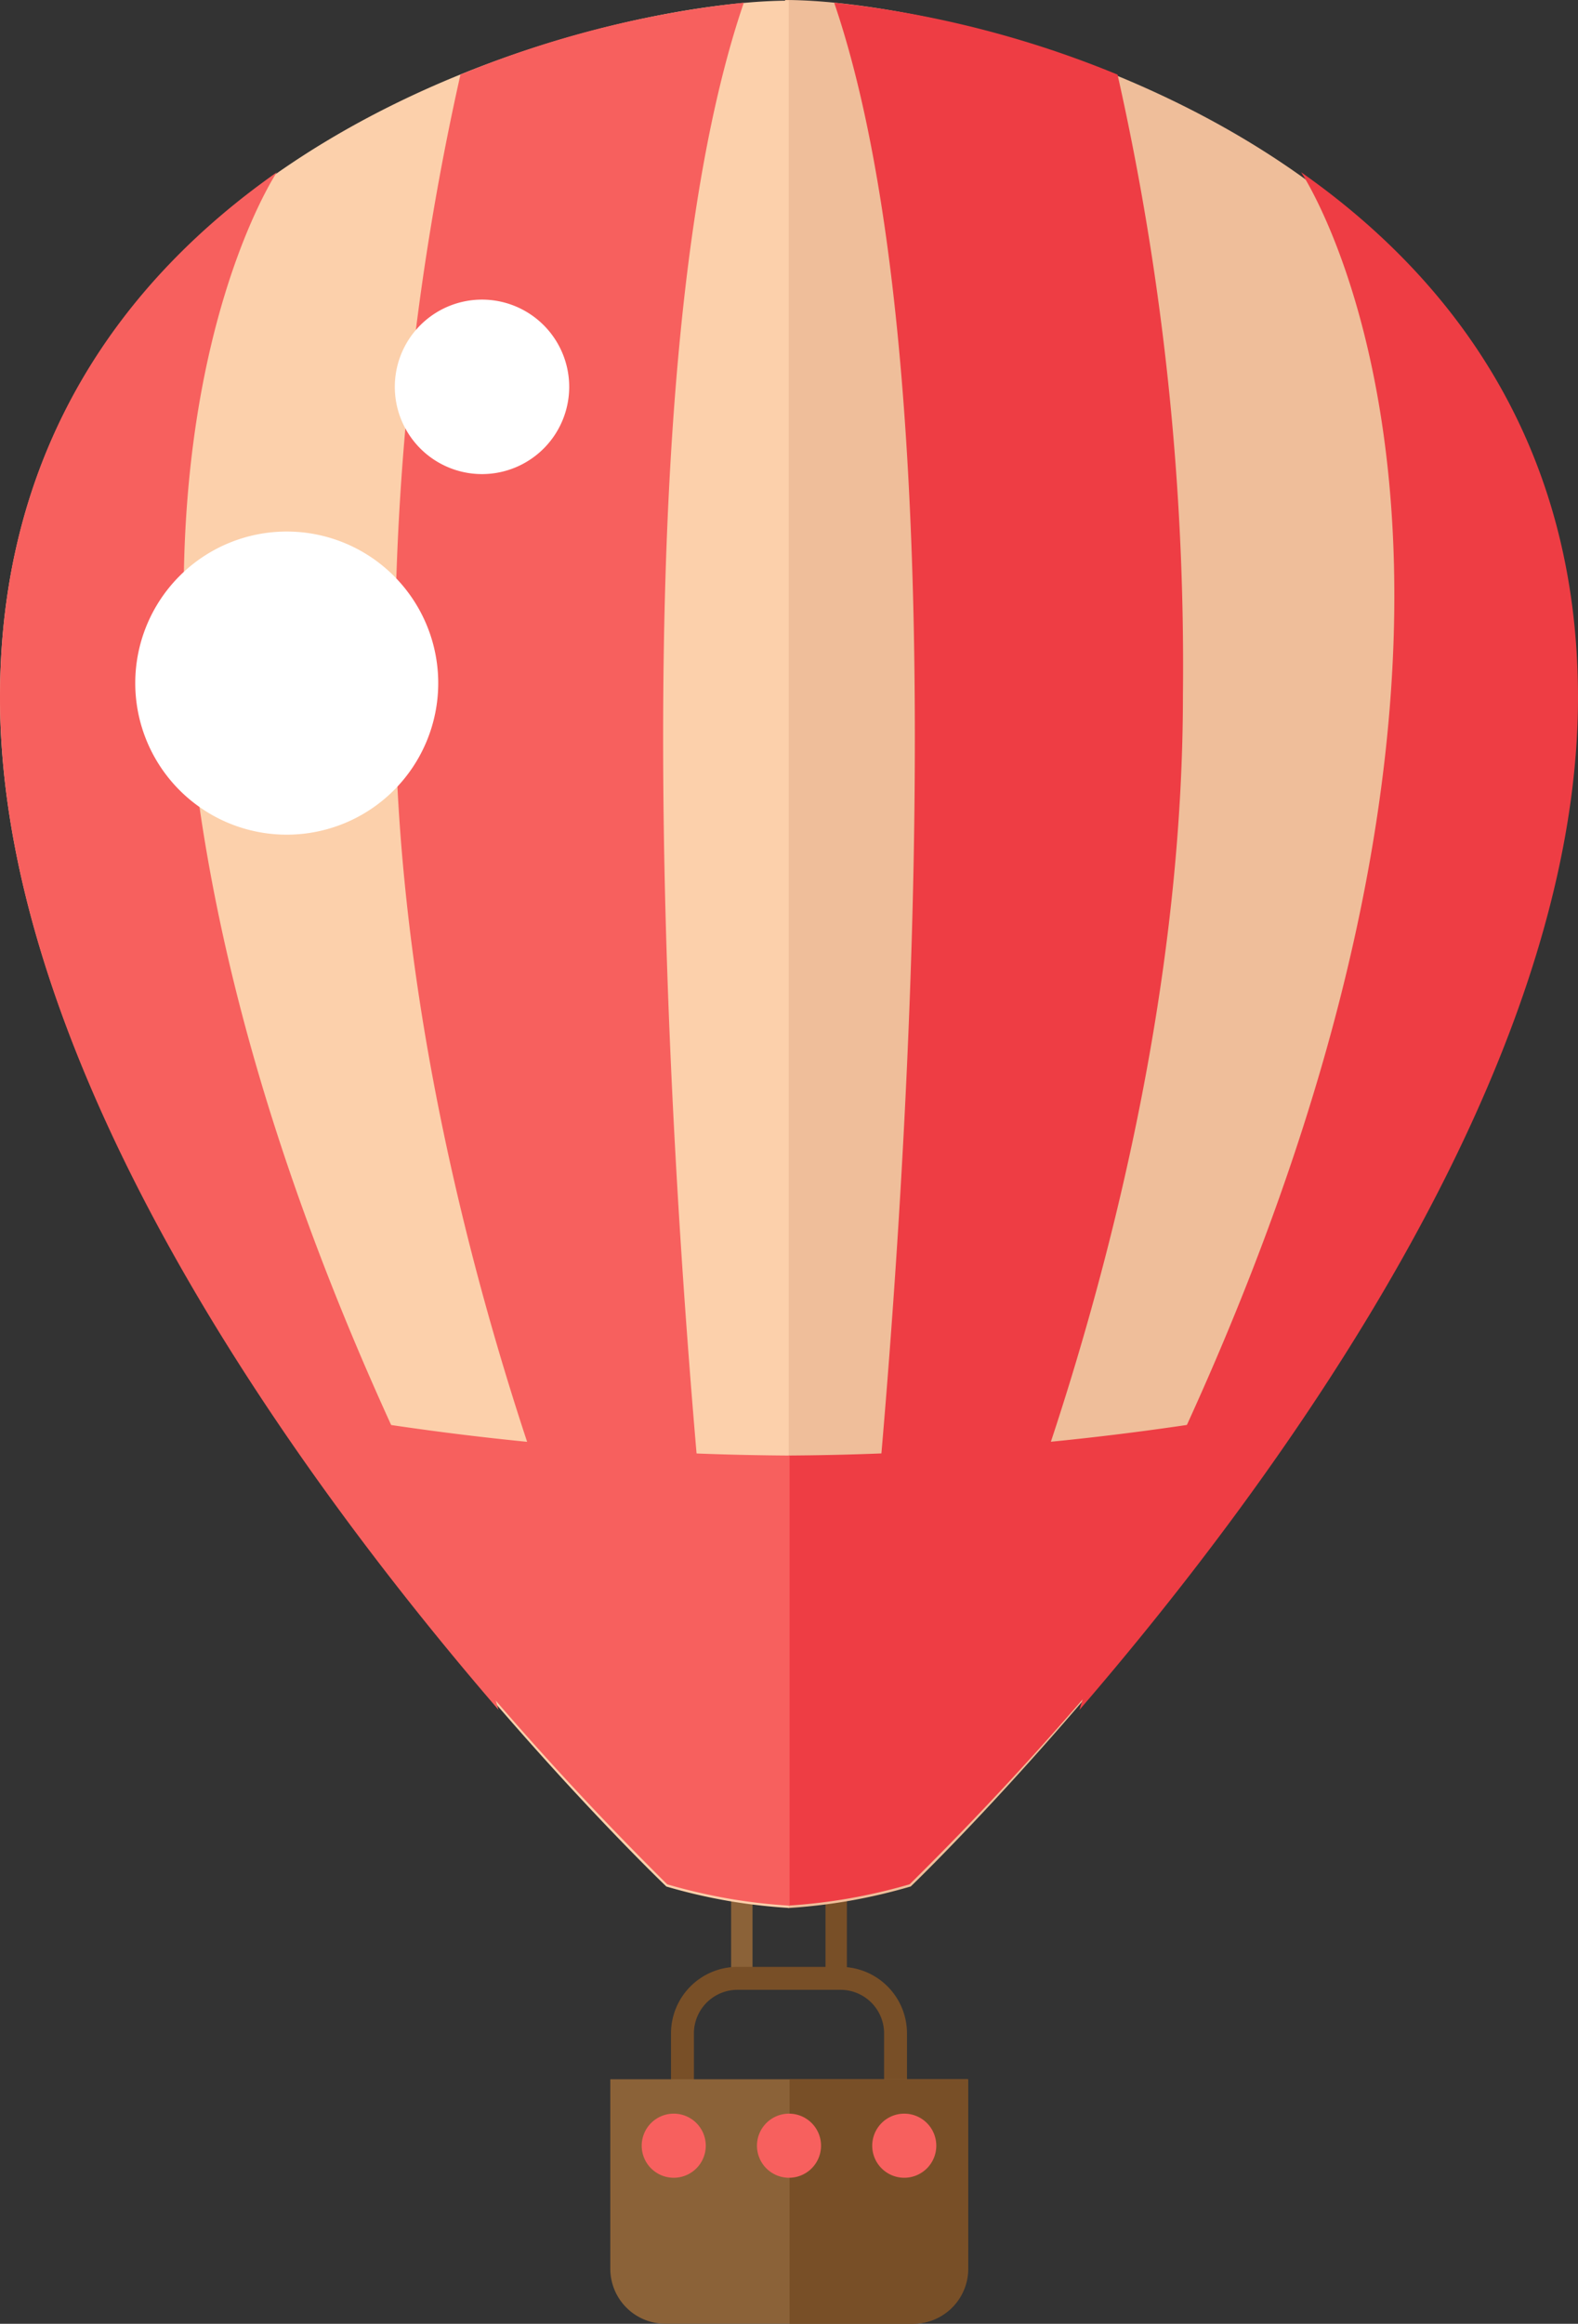 <svg xmlns="http://www.w3.org/2000/svg" width="70" height="103.03" viewBox="0 0 70 103.03">
  <rect x="0" y="0" width="70" height="103.03" fill="#333333" stroke="none"/>
  <g id="hotair_balloon" data-name="hotair balloon" transform="translate(0 0.03)">
    <g id="Group_1567" data-name="Group 1567">
      <g id="Group_1565" data-name="Group 1565">
        <rect id="Rectangle_1232" data-name="Rectangle 1232" width="0.949" height="4.337" transform="translate(32.433 83.351)" fill="#8b6238"/>
        <rect id="Rectangle_1233" data-name="Rectangle 1233" width="0.949" height="4.337" transform="translate(36.619 83.351)" fill="#784f27"/>
        <path id="Path_2581" data-name="Path 2581" d="M750.893,249.7v-5.488a2.951,2.951,0,0,1,2.947-2.948h4.574a2.951,2.951,0,0,1,2.947,2.948V249.7a2.95,2.95,0,0,1-2.947,2.947H753.84A2.95,2.95,0,0,1,750.893,249.7Zm2.947-7.419a1.934,1.934,0,0,0-1.931,1.931V249.7a1.934,1.934,0,0,0,1.931,1.931h4.574a1.933,1.933,0,0,0,1.931-1.931v-5.488a1.933,1.933,0,0,0-1.931-1.931Z" transform="translate(-721.127 -154.088)" fill="#784f27"/>
        <path id="Path_2582" data-name="Path 2582" d="M755.954,153.935c8.111,0,34.98,6.4,34.98,30.926s-29.406,52.714-29.406,52.714a24.638,24.638,0,0,1-5.442.957Z" transform="translate(-721.127 -153.965)" fill="#efbe9a"/>
        <path id="Path_2583" data-name="Path 2583" d="M764.054,246.247v8.4a2.439,2.439,0,0,1-2.439,2.439H750.639a2.439,2.439,0,0,1-2.439-2.439v-8.4Z" transform="translate(-721.127 -154.088)" fill="#8b6238"/>
        <path id="Path_2584" data-name="Path 2584" d="M790.934,184.861c0,16.562-13.407,34.79-22.115,44.884a86.419,86.419,0,0,1,4.712-12.514c17.231-37.641,5.121-55.659,5.121-55.659C785.425,166.324,790.934,173.719,790.934,184.861Z" transform="translate(-720.934 -153.965)" fill="#ee3d44"/>
        <path id="Path_2585" data-name="Path 2585" d="M770.633,157.244a119.545,119.545,0,0,1,2.9,27.5c0,21.952-9.477,42.655-9.477,42.655l-4.694-.833s5.907-51.416-1.3-72.511A45.5,45.5,0,0,1,770.633,157.244Z" transform="translate(-721.058 -153.965)" fill="#ee3d44"/>
        <path id="Path_2586" data-name="Path 2586" d="M761.573,237.575a24.661,24.661,0,0,1-5.446.948V218.565a126.077,126.077,0,0,0,23.171-2.281A142.147,142.147,0,0,1,761.573,237.575Z" transform="translate(-721.222 -154.06)" fill="#ee3d44"/>
        <path id="Path_2587" data-name="Path 2587" d="M756.309,153.965c-8.153,0-34.989,6.369-34.989,30.9s29.56,52.714,29.56,52.714a24.535,24.535,0,0,0,5.429.948Z" transform="translate(-721.32 -153.965)" fill="#fcd0ab"/>
        <path id="Path_2588" data-name="Path 2588" d="M721.32,184.861c0,16.562,13.407,34.79,22.115,44.884a86.4,86.4,0,0,0-4.711-12.514c-17.232-37.641-5.121-55.659-5.121-55.659C726.83,166.324,721.32,173.719,721.32,184.861Z" transform="translate(-721.32 -153.965)" fill="#f7605e"/>
        <path id="Path_2589" data-name="Path 2589" d="M741.621,157.244a119.618,119.618,0,0,0-2.9,27.5c0,21.952,9.476,42.655,9.476,42.655l4.694-.833s-5.906-51.416,1.3-72.511A45.511,45.511,0,0,0,741.621,157.244Z" transform="translate(-721.196 -153.965)" fill="#f7605e"/>
        <path id="Path_2590" data-name="Path 2590" d="M750.818,237.575a24.533,24.533,0,0,0,5.429.948V218.565a125.33,125.33,0,0,1-23.1-2.281A142.031,142.031,0,0,0,750.818,237.575Z" transform="translate(-721.222 -154.06)" fill="#f7605e"/>
        <path id="Path_2591" data-name="Path 2591" d="M756.127,246.247h7.927v8.4a2.439,2.439,0,0,1-2.439,2.439h-5.488Z" transform="translate(-721.102 -154.088)" fill="#784f27"/>
      </g>
      <g id="Group_1566" data-name="Group 1566" transform="translate(28.466 93.684)">
        <path id="Path_2592" data-name="Path 2592" d="M759.819,249.193a1.421,1.421,0,1,0,1.421-1.421A1.421,1.421,0,0,0,759.819,249.193Z" transform="translate(-749.593 -247.772)" fill="#f7605e"/>
        <path id="Path_2593" data-name="Path 2593" d="M754.706,249.193a1.421,1.421,0,1,0,1.421-1.421A1.421,1.421,0,0,0,754.706,249.193Z" transform="translate(-749.593 -247.772)" fill="#f7605e"/>
        <path id="Path_2594" data-name="Path 2594" d="M749.593,249.193a1.421,1.421,0,1,0,1.421-1.421A1.421,1.421,0,0,0,749.593,249.193Z" transform="translate(-749.593 -247.772)" fill="#f7605e"/>
      </g>
    </g>
    <path id="Path_2595" data-name="Path 2595" d="M740.76,184.254a6.72,6.72,0,1,1-6.72-6.72A6.72,6.72,0,0,1,740.76,184.254Z" transform="translate(-721.32 -153.997)" fill="#fff"/>
    <path id="Path_2596" data-name="Path 2596" d="M746.461,171.088a3.868,3.868,0,1,1-3.868-3.869A3.869,3.869,0,0,1,746.461,171.088Z" transform="translate(-721.211 -153.965)" fill="#fff"/>
  </g>
</svg>
